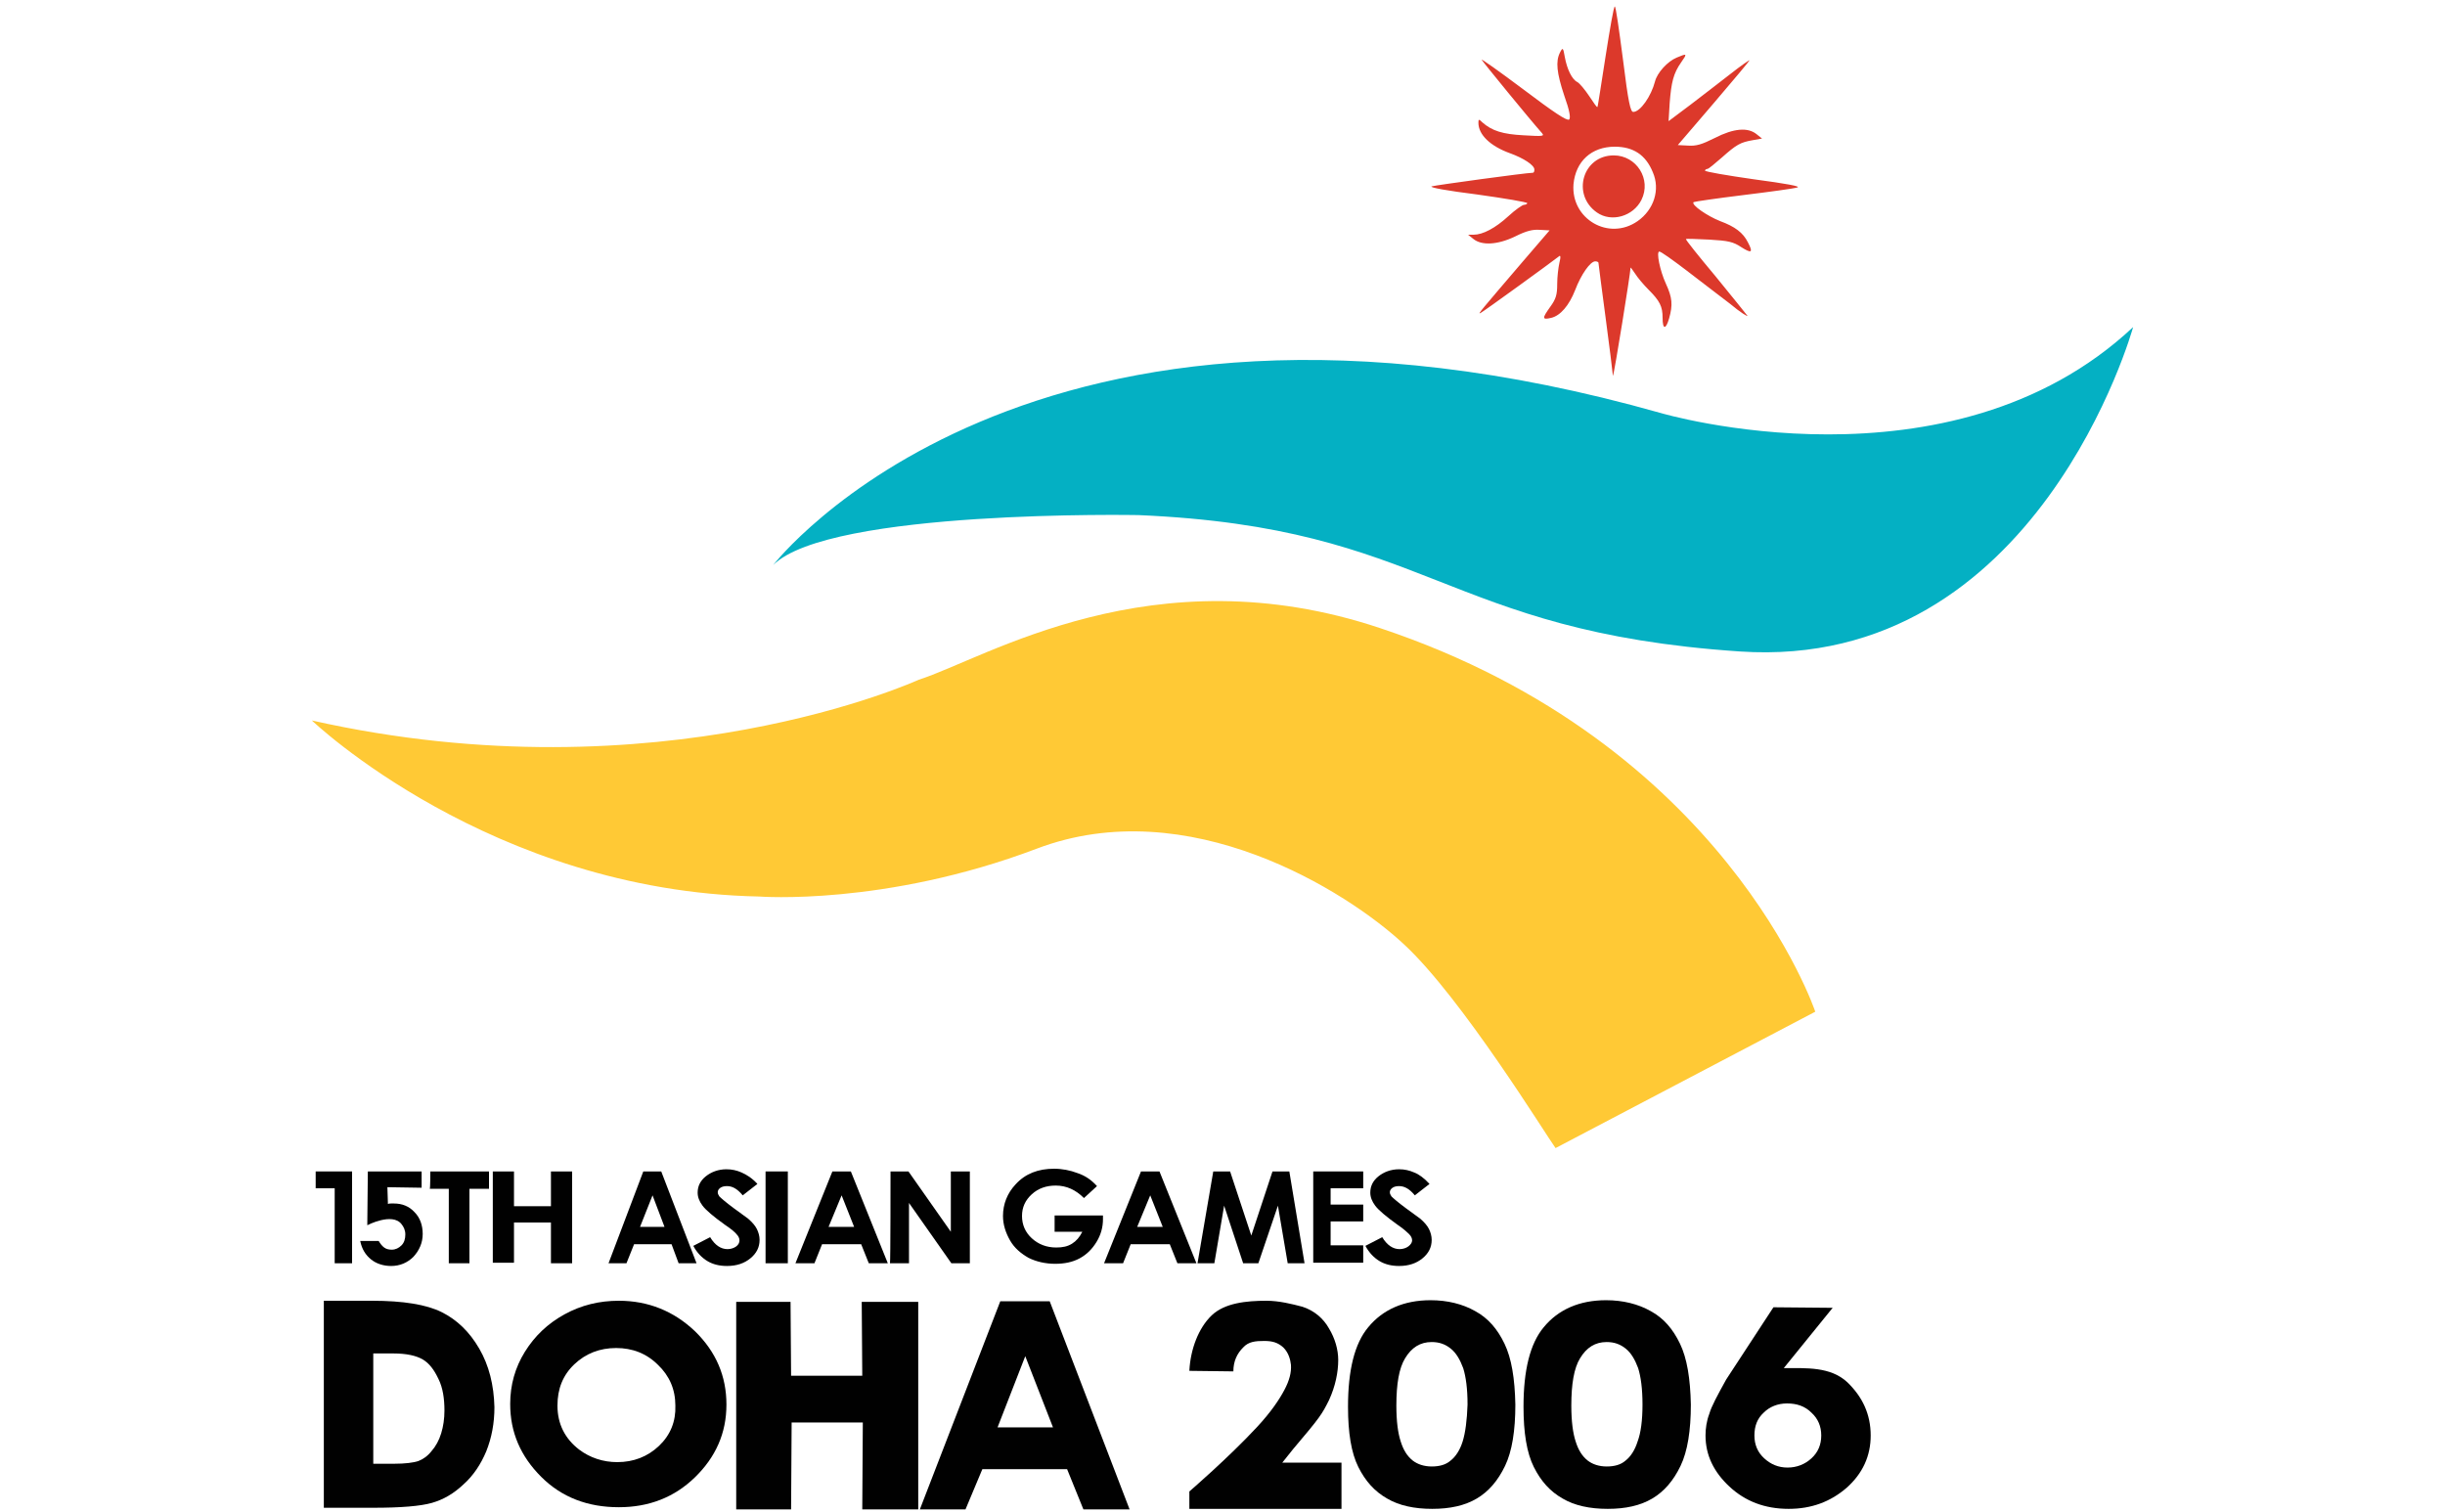 <?xml version="1.0" encoding="utf-8"?>
<!-- Generator: Adobe Illustrator 26.2.1, SVG Export Plug-In . SVG Version: 6.00 Build 0)  -->
<svg version="1.1" id="Layer_1" xmlns="http://www.w3.org/2000/svg" xmlns:xlink="http://www.w3.org/1999/xlink" x="0px" y="0px"
	 viewBox="0 0 450 278.3" style="enable-background:new 0 0 450 278.3;" xml:space="preserve">
<style type="text/css">
	.st0{fill:#04B0C3;}
	.st1{fill:#FFC935;}
	.st2{fill:#010101;}
	.st3{fill:#DC392B;}
</style>
<g>
	<path class="st0" d="M142.3,104c0,0,46.9-60.9,163.3-28c0,0,53.3,15.8,87-15.8c0,0-17.5,63.4-72.4,59.7s-56.9-22.8-110.7-25.1
		C209.5,94.8,152.6,93.7,142.3,104z"/>
	<path class="st1" d="M334.1,186.2c0,0-16.5-49.4-80.1-70.6c-41.9-14-72.6,5.6-84.9,9.5c0,0-47.7,21.9-111.7,7.5
		c0,0,32.8,31.4,82.3,32.4c0,0,23.1,1.8,51.1-8.8c27.9-10.6,57.1,7.8,67.6,17.6c10.6,9.8,26.2,35.2,27.9,37.5L334.1,186.2z"/>
	<path class="st2" d="M127.9,245c-3.9-3.7-8.6-5.6-14-5.6c-3.6,0-6.9,0.8-10,2.5c-3.1,1.7-5.5,4-7.3,6.9c-1.8,2.9-2.7,6.1-2.7,9.6
		c0,5.2,1.9,9.6,5.7,13.4c3.8,3.8,8.6,5.6,14.3,5.6c5.5,0,10.2-1.8,14-5.5c3.8-3.7,5.8-8.1,5.8-13.4
		C133.7,253.3,131.8,248.8,127.9,245z M121.3,266.1c-2.1,2-4.7,3-7.7,3c-2.6,0-5-0.8-7-2.3c-2.6-2-4-4.7-4-8.1c0-3.1,1-5.6,3.1-7.6
		c2.1-2,4.7-3,7.7-3c3,0,5.6,1,7.7,3.1c2.1,2,3.2,4.5,3.2,7.5C124.4,261.6,123.4,264.1,121.3,266.1z"/>
	<path class="st2" d="M135.4,239.6h10.1l0.1,13.6h13.1l-0.1-13.6H169v38.2h-10.3l0.1-16h-13.1l-0.1,16h-10.1V239.6z"/>
	<path class="st2" d="M184.1,239.5h9.1l14.7,38.3h-8.5l-3-7.4h-15.6l-3.1,7.4h-8.4L184.1,239.5z M188.7,249.6l-5.1,13.1h10.2
		L188.7,249.6z"/>
	<path class="st2" d="M227,252.4l-8.1-0.1c0.2-4,1.7-7.9,4.1-10.2s6.4-2.7,10.1-2.7c2.3,0,4.7,0.6,6.6,1.1c2.2,0.7,3.9,2.2,4.9,4
		c1.1,1.8,1.7,3.9,1.7,5.8c0,2.2-0.5,4.8-1.7,7.4c-1.3,2.6-1.6,3.1-6.6,9l-2,2.5h10.9v8.5h-28v-3.2c0,0,7.2-6.2,12.4-11.8
		c2.7-2.9,4.2-5.2,5.1-6.9c0.9-1.7,1.3-3.2,1.2-4.6c-0.1-0.9-0.4-2.2-1.4-3.2c-1-0.9-2-1.2-3.5-1.2c-1.6,0-2.9,0.1-3.9,1.2
		C227.7,249.1,227,250.5,227,252.4z"/>
	<path class="st2" d="M326.4,240.6l10.9,0.1l-9,11.1c4.1,0,8.6-0.3,11.7,2.6c2.8,2.7,4.3,5.9,4.3,9.8c0,3.8-1.5,7-4.4,9.6
		c-3,2.6-6.5,3.9-10.7,3.9c-4.4,0-8-1.4-10.9-4.1c-2.9-2.7-4.4-5.8-4.4-9.4c0-1.3,0.2-2.7,0.7-4c0.4-1.4,1.5-3.4,3.1-6.3
		L326.4,240.6z M328.9,258.3c-1.7,0-3.2,0.6-4.3,1.7c-1.2,1.1-1.7,2.5-1.7,4.2c0,1.7,0.6,3.1,1.8,4.2c1.2,1.1,2.6,1.7,4.3,1.7
		c1.7,0,3.2-0.6,4.4-1.7c1.2-1.1,1.8-2.5,1.8-4.2c0-1.7-0.6-3.1-1.8-4.2C332.2,258.8,330.7,258.3,328.9,258.3z"/>
	<path class="st2" d="M58.1,215.6h6.7v16.9h-3.2v-13.8h-3.5V215.6z"/>
	<path class="st2" d="M67.7,215.6h9.9v3l-6.3-0.1l0.1,3.1c0.2-0.1,0.4-0.1,0.6-0.1c0.2,0,0.4,0,0.5,0c1.5,0,2.8,0.5,3.8,1.6
		c1,1,1.5,2.4,1.5,4c0,1.6-0.6,3-1.7,4.2c-1.1,1.1-2.5,1.7-4.1,1.7c-1.4,0-2.7-0.4-3.7-1.2c-1-0.8-1.7-1.9-2-3.4h3.4
		c0.3,0.5,0.6,0.9,1,1.2c0.4,0.3,0.9,0.4,1.4,0.4c0.7,0,1.3-0.3,1.8-0.8c0.5-0.5,0.7-1.2,0.7-2c0-0.8-0.3-1.4-0.7-1.9
		c-1.7-2.2-6.3,0.2-6.3,0.2L67.7,215.6z"/>
	<path class="st2" d="M79.2,215.6H90v3.2h-3.6v13.7h-3.8v-13.7h-3.5C79.2,218.7,79.2,215.6,79.2,215.6z"/>
	<path class="st2" d="M90.7,215.6h3.9v6.4h6.8v-6.4h3.9v16.9h-3.9V225h-6.8v7.4h-3.9V215.6z"/>
	<path class="st2" d="M118.4,215.6h3.3l6.5,16.9h-3.3l-1.3-3.5h-6.9l-1.4,3.5h-3.3L118.4,215.6z M120.1,220l-2.3,5.8h4.5L120.1,220z
		"/>
	<path class="st2" d="M139.4,217.9l-2.7,2.1c-1-1.2-1.9-1.7-2.9-1.7c-0.5,0-0.9,0.1-1.2,0.3c-0.3,0.2-0.5,0.5-0.5,0.8
		s0.1,0.5,0.3,0.8c0.3,0.3,1.2,1.1,2.7,2.2c1.4,1,2.3,1.7,2.6,1.9c0.8,0.7,1.3,1.3,1.6,1.9c0.3,0.6,0.5,1.3,0.5,2
		c0,1.4-0.6,2.5-1.7,3.4s-2.5,1.4-4.3,1.4c-1.4,0-2.6-0.3-3.6-0.9c-1-0.6-1.9-1.5-2.6-2.8l3.1-1.6c0.9,1.5,2,2.2,3.2,2.2
		c0.6,0,1.2-0.2,1.6-0.5c0.4-0.3,0.6-0.7,0.6-1.1c0-0.4-0.2-0.8-0.5-1.1c-0.3-0.4-1-1-2.2-1.8c-2.1-1.5-3.5-2.7-4.1-3.5
		c-0.6-0.8-0.9-1.6-0.9-2.4c0-1.2,0.5-2.2,1.5-3c1-0.8,2.3-1.3,3.8-1.3c1,0,1.9,0.2,2.8,0.6S138.4,216.8,139.4,217.9z"/>
	<path class="st2" d="M140.9,215.6h4.1v16.9h-4.1V215.6z"/>
	<path class="st2" d="M153.2,215.6h3.4l6.8,16.9h-3.5l-1.4-3.5h-7.2l-1.4,3.5h-3.5L153.2,215.6z M154.9,220l-2.4,5.8h4.7L154.9,220z
		"/>
	<path class="st2" d="M163.9,215.6h3.3l7.8,11.1v-11.1h3.5v16.9h-3.4l-7.8-11.1v11.1h-3.5C163.9,232.4,163.9,215.6,163.9,215.6z"/>
	<path class="st2" d="M201.9,218.3l-2.4,2.2c-1.5-1.5-3.2-2.3-5.2-2.3c-1.7,0-3.2,0.5-4.4,1.6c-1.2,1.1-1.8,2.4-1.8,4
		c0,1.6,0.6,3,1.8,4.1c1.2,1.1,2.7,1.7,4.5,1.7c1.2,0,2.1-0.2,2.9-0.7c0.8-0.5,1.4-1.2,1.9-2.2h-5.1v-3h8.9l0,0.7
		c0,1.5-0.4,2.9-1.2,4.2s-1.8,2.3-3.1,3c-1.3,0.7-2.8,1-4.5,1c-1.8,0-3.5-0.4-4.9-1.1c-1.4-0.8-2.6-1.8-3.4-3.2
		c-0.8-1.4-1.3-2.9-1.3-4.5c0-2.2,0.8-4.2,2.3-5.8c1.8-2,4.2-2.9,7.1-2.9c1.5,0,3,0.3,4.3,0.8C199.8,216.4,200.9,217.2,201.9,218.3z
		"/>
	<path class="st2" d="M210,215.6h3.4l6.8,16.9h-3.5l-1.4-3.5h-7.2l-1.4,3.5h-3.5L210,215.6z M211.7,220l-2.4,5.8h4.7L211.7,220z"/>
	<path class="st2" d="M223.3,215.6h3.1l3.9,11.8l3.9-11.8h3.1l2.8,16.9H237l-1.8-10.6l-3.6,10.6h-2.8l-3.5-10.6l-1.8,10.6h-3.1
		L223.3,215.6z"/>
	<path class="st2" d="M241.7,215.6h9.2v3.1h-6v3h6v3.1h-6v4.4h6v3.2h-9.2V215.6z"/>
	<path class="st2" d="M263.1,217.9l-2.7,2.1c-1-1.2-1.9-1.7-2.9-1.7c-0.5,0-0.9,0.1-1.2,0.3c-0.3,0.2-0.5,0.5-0.5,0.8
		s0.1,0.5,0.3,0.8c0.3,0.3,1.2,1.1,2.7,2.2c1.4,1,2.3,1.7,2.6,1.9c0.8,0.7,1.3,1.3,1.6,1.9c0.3,0.6,0.5,1.3,0.5,2
		c0,1.4-0.6,2.5-1.7,3.4c-1.1,0.9-2.5,1.4-4.3,1.4c-1.4,0-2.6-0.3-3.6-0.9c-1-0.6-1.9-1.5-2.6-2.8l3.1-1.6c0.9,1.5,2,2.2,3.2,2.2
		c0.6,0,1.2-0.2,1.6-0.5c0.4-0.3,0.7-0.7,0.7-1.1c0-0.4-0.2-0.8-0.5-1.1s-1-1-2.2-1.8c-2.1-1.5-3.5-2.7-4.1-3.5
		c-0.6-0.8-0.9-1.6-0.9-2.4c0-1.2,0.5-2.2,1.5-3c1-0.8,2.3-1.3,3.8-1.3c1,0,1.9,0.2,2.8,0.6C261.1,216.1,262.1,216.8,263.1,217.9z"
		/>
	<path class="st2" d="M88.2,248.2c-1.8-3.1-4.1-5.3-6.9-6.7c-2.8-1.4-7.1-2.1-12.8-2.1h-8.9v38.1h9.1c5.1,0,8.7-0.3,10.8-0.9
		c2.1-0.6,4-1.7,5.8-3.4c1.8-1.6,3.2-3.7,4.2-6.1c1-2.5,1.5-5.2,1.5-8.1C90.9,254.9,90,251.3,88.2,248.2z M81.2,263.8
		c-0.4,1.3-1,2.4-1.8,3.3c-0.7,0.9-1.6,1.5-2.4,1.8c-0.9,0.3-2.4,0.5-4.5,0.5h-3.8v-20.3h3.7c2.4,0,4.2,0.4,5.4,1.1
		c1.2,0.7,2.1,1.9,2.9,3.6c0.8,1.6,1.1,3.6,1.1,5.8C81.8,261.1,81.6,262.5,81.2,263.8z"/>
	<path class="st2" d="M276.9,247.3c-1.3-2.7-3-4.7-5.4-6c-2.3-1.3-5.1-2-8.2-2c-4.9,0-8.8,1.7-11.5,5c-2.5,3-3.7,7.9-3.7,14.6
		c0,4.8,0.6,8.5,1.9,11.1c1.3,2.6,3,4.5,5.3,5.8c2.2,1.3,5,1.9,8.3,1.9s6-0.6,8.2-1.9c2.2-1.3,3.9-3.3,5.2-6
		c1.3-2.7,1.9-6.5,1.9-11.3C278.8,253.7,278.2,250,276.9,247.3z M269.2,265.3c-0.5,1.6-1.3,2.8-2.2,3.5c-0.9,0.8-2.1,1.1-3.5,1.1
		c-1.4,0-2.6-0.4-3.5-1.1c-1-0.8-1.7-1.9-2.2-3.5c-0.5-1.5-0.8-3.7-0.8-6.6c0-4,0.5-6.9,1.6-8.7c1.2-2,2.8-3,4.9-3
		c1.4,0,2.5,0.4,3.5,1.2c1,0.8,1.7,2,2.3,3.6c0.5,1.6,0.8,3.8,0.8,6.7C270,261.4,269.7,263.7,269.2,265.3z"/>
	<path class="st2" d="M309.2,247.3c-1.3-2.7-3-4.7-5.4-6c-2.3-1.3-5.1-2-8.2-2c-4.9,0-8.8,1.7-11.5,5c-2.5,3-3.7,7.9-3.7,14.6
		c0,4.8,0.6,8.5,1.9,11.1c1.3,2.6,3,4.5,5.3,5.8c2.2,1.3,5,1.9,8.3,1.9c3.3,0,6-0.6,8.2-1.9c2.2-1.3,3.9-3.3,5.2-6
		c1.3-2.7,1.9-6.5,1.9-11.3C311.1,253.7,310.5,250,309.2,247.3z M301.4,265.3c-0.5,1.6-1.3,2.8-2.2,3.5c-0.9,0.8-2.1,1.1-3.5,1.1
		c-1.4,0-2.6-0.4-3.5-1.1c-1-0.8-1.7-1.9-2.2-3.5c-0.5-1.5-0.8-3.7-0.8-6.6c0-4,0.5-6.9,1.6-8.7c1.2-2,2.8-3,4.9-3
		c1.4,0,2.5,0.4,3.5,1.2c1,0.8,1.7,2,2.3,3.6c0.5,1.6,0.8,3.8,0.8,6.7C302.3,261.4,302,263.7,301.4,265.3z"/>
	<path id="path3140" class="st3" d="M296.8,68.7c0-0.3-0.6-5-1.3-10.3c-0.7-5.3-1.3-9.8-1.3-10c0-0.2-0.3-0.3-0.6-0.3
		c-0.9,0-2.6,2.4-3.7,5.3c-1.1,2.8-2.7,4.7-4.4,5.1c-1.7,0.4-1.7,0.1-0.2-2c1.1-1.5,1.3-2.3,1.3-4.2c0-1.3,0.2-3,0.4-3.9
		c0.3-1.2,0.2-1.5-0.1-1.2c-1.4,1.1-13.8,10.1-14.4,10.4c-0.7,0.4,0.2-0.6,7.8-9.5l4.9-5.7l-1.8-0.1c-1.3-0.1-2.5,0.2-4.5,1.2
		c-3.3,1.6-6.2,1.7-7.7,0.5l-1-0.8l1,0c1.7,0,4-1.2,6.4-3.4c1.3-1.2,2.6-2.1,2.9-2.1c0.3,0,0.6-0.2,0.6-0.3c0-0.2-4.2-0.9-9.2-1.6
		c-5.6-0.7-8.9-1.3-8.4-1.5c0.6-0.2,17.4-2.5,18.6-2.5c0.2,0,0.3-0.2,0.3-0.6c0-0.8-2-2.1-4.5-3c-3.6-1.3-5.8-3.4-5.8-5.6
		c0-0.7,0.1-0.7,0.7-0.1c1.8,1.6,3.8,2.2,7.6,2.4c3.5,0.2,3.9,0.2,3.4-0.4c-2.4-2.7-10.8-13-11.1-13.5c-0.2-0.3,3.2,2.1,7.6,5.4
		c5.7,4.3,8.1,5.9,8.5,5.6c0.3-0.3,0.1-1.6-0.9-4.4c-1.4-4.2-1.6-6.3-0.8-7.9c0.5-1,0.6-1,0.9,0.8c0.4,2.2,1.3,4.1,2.3,4.6
		c0.4,0.2,1.4,1.4,2.2,2.6c0.8,1.2,1.4,2.1,1.5,2c0.1-0.1,0.7-4.3,1.5-9.3c0.8-5.1,1.5-9.2,1.7-9.2s0.8,4.4,1.5,9.7
		c1,8.1,1.4,9.7,1.9,9.7c1.3,0,3.3-2.9,4-5.6c0.4-1.6,2.3-3.7,4-4.4c1.9-0.8,2-0.8,0.8,0.9c-1.4,2-1.8,3.6-2.1,7.5l-0.2,3.3l4-3
		c2.2-1.7,5.5-4.2,7.4-5.7c1.9-1.5,3.5-2.6,3.5-2.5c0,0.1-3,3.7-6.6,7.9l-6.6,7.7l1.9,0.1c1.5,0.1,2.5-0.2,4.9-1.4
		c3.5-1.8,6.1-2,7.7-0.7l1,0.8l-1.7,0.3c-2.3,0.4-3,0.8-5.7,3.2c-1.3,1.1-2.4,2.1-2.7,2.1c-0.2,0-0.4,0.2-0.4,0.3
		c0,0.2,4.1,0.9,9,1.6c6,0.8,8.7,1.3,8,1.5c-0.6,0.2-5,0.8-9.9,1.4c-4.9,0.6-9,1.2-9.2,1.3c-0.5,0.5,2.6,2.6,4.9,3.5
		c2.7,1,4.2,2.1,5.1,3.9c1,1.9,0.7,2.1-1.2,0.9c-1.5-1-2.4-1.2-5.9-1.4c-2.3-0.1-4.2-0.2-4.3-0.1c-0.1,0.1,2.3,3.1,5.4,6.8
		c3,3.7,5.7,7,5.9,7.3c0.2,0.3-1.3-0.6-3.2-2.2c-2-1.5-5.6-4.3-8.1-6.2c-2.5-1.9-4.6-3.4-4.9-3.4c-0.6,0,0.1,3.5,1.2,5.9
		c1.2,2.6,1.3,3.9,0.6,6.4c-0.6,2.1-1.2,2.1-1.2-0.1c0-2.1-0.5-3.1-2.6-5.2c-0.9-0.9-2-2.2-2.5-3c-0.5-0.7-0.8-1.2-0.8-1
		c0,0.9-3,19.5-3.2,19.7C296.9,69.3,296.8,69.1,296.8,68.7z M301.4,40.7c3-2.1,4.2-5.8,2.8-9c-1.3-3.2-3.6-4.7-7-4.7
		c-4.3,0-7.2,2.7-7.6,6.9C289.1,40.3,296.1,44.4,301.4,40.7z M293.9,39.1c-4.7-3.3-2.6-10.5,3.1-10.5c4.2,0,7,4.4,5.1,8.2
		C300.6,39.8,296.6,41,293.9,39.1z"/>
</g>
</svg>
